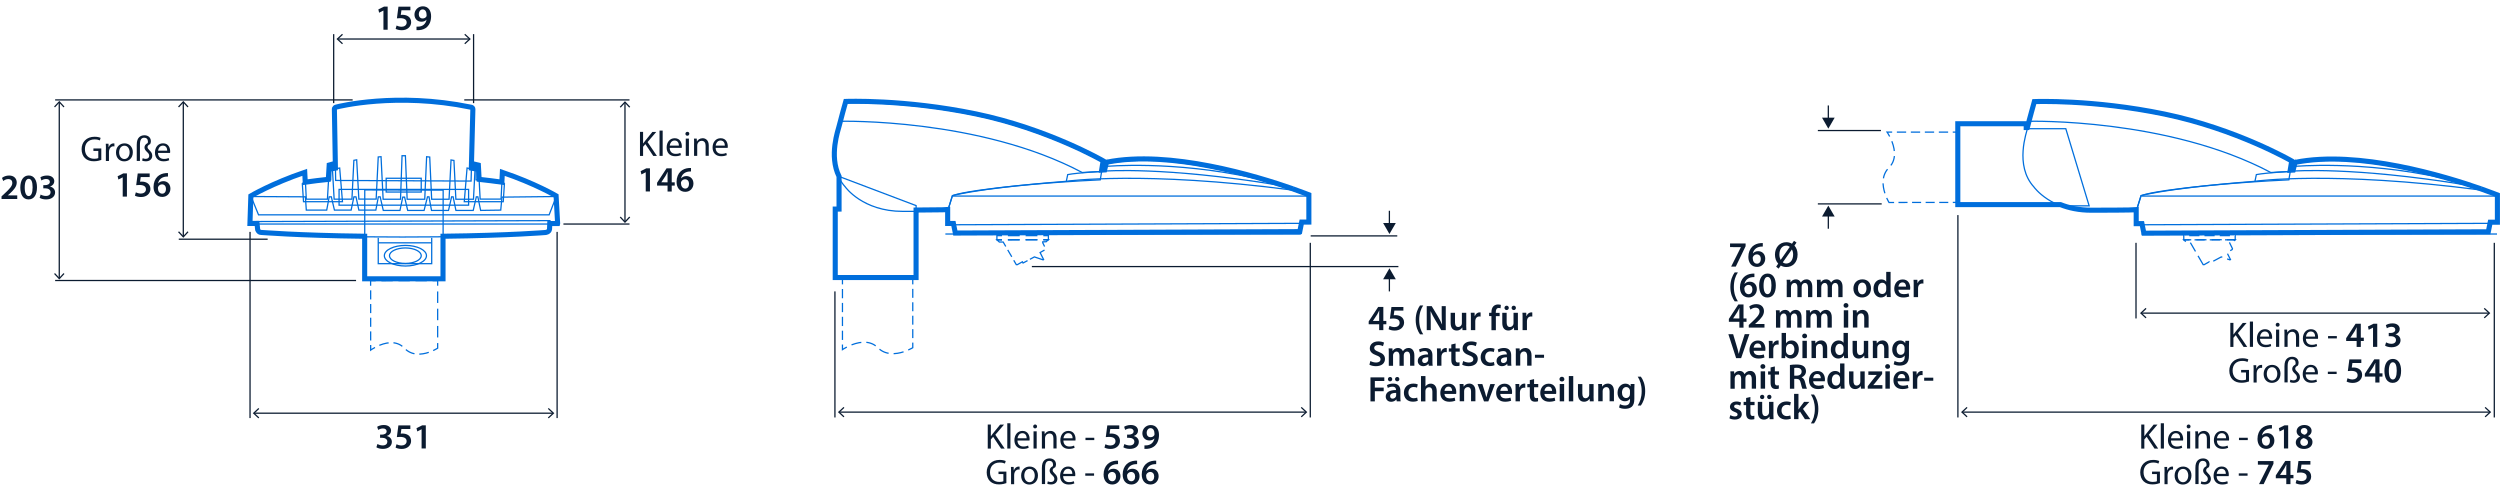 <?xml version='1.0' encoding='UTF-8'?>
<svg xmlns="http://www.w3.org/2000/svg" id="ARTWORK" viewBox="0 0 491.42 96.92" width="491.42" height="96.92">
  <defs>
    <style>.cls-1{stroke-miterlimit:3.86;}.cls-1,.cls-2,.cls-3,.cls-4,.cls-5,.cls-6,.cls-7,.cls-8,.cls-9,.cls-10,.cls-11,.cls-12,.cls-13,.cls-14,.cls-15,.cls-16,.cls-17,.cls-18,.cls-19,.cls-20{fill:none;}.cls-1,.cls-2,.cls-3,.cls-4,.cls-5,.cls-6,.cls-7,.cls-8,.cls-9,.cls-10,.cls-11,.cls-12,.cls-13,.cls-14,.cls-15,.cls-17,.cls-18,.cls-19,.cls-20{stroke-width:.25px;}.cls-1,.cls-7{stroke:#0b1b30;}.cls-2{stroke-dasharray:0 0 1.9 .95;}.cls-2,.cls-3,.cls-4,.cls-5,.cls-6,.cls-8,.cls-9,.cls-10,.cls-11,.cls-12,.cls-13,.cls-14,.cls-15,.cls-16,.cls-17,.cls-18,.cls-19,.cls-20{stroke:#006edc;stroke-miterlimit:10;}.cls-3{stroke-dasharray:0 0 2 1;}.cls-21{fill:#0b1b30;}.cls-4{stroke-dasharray:0 0 2.32 1.16;}.cls-5{stroke-dasharray:0 0 1.83 .92;}.cls-6{stroke-dasharray:0 0 2.26 1.13;}.cls-8{stroke-dasharray:0 0 1.78 .89;}.cls-9{stroke-dasharray:0 0 2.23 1.12;}.cls-10{stroke-dasharray:0 0 1.76 .88;}.cls-11{stroke-dasharray:0 0 2.32 1.16;}.cls-12{stroke-dasharray:0 0 1.82 .91;}.cls-13{stroke-dasharray:0 0 1.57 .78;}.cls-14{stroke-dasharray:0 0 1.82 .91;}.cls-15{stroke-dasharray:0 0 1.99 .99;}.cls-17{stroke-dasharray:0 0 1.99 .99;}.cls-18{stroke-dasharray:0 0 1.79 .9;}.cls-20{stroke-dasharray:0 0 1.82 .91;}</style>
  </defs>
  <line class="cls-1" x1="11.65" y1="20.11" x2="11.65" y2="54.68"/>
  <polygon class="cls-21" points="10.63 20.94 10.81 21.11 11.65 20.2 12.49 21.11 12.67 20.94 11.65 19.84 10.63 20.94"/>
  <polygon class="cls-21" points="10.63 53.85 10.81 53.68 11.65 54.58 12.49 53.68 12.67 53.85 11.65 54.95 10.63 53.85"/>
  <line class="cls-1" x1="36.03" y1="20.11" x2="36.03" y2="46.47"/>
  <polygon class="cls-21" points="35 20.94 35.19 21.11 36.03 20.2 36.87 21.11 37.05 20.94 36.03 19.84 35 20.94"/>
  <polygon class="cls-21" points="35 45.64 35.19 45.47 36.03 46.37 36.87 45.47 37.05 45.64 36.03 46.74 35 45.64"/>
  <line class="cls-1" x1="69.32" y1="19.64" x2="10.84" y2="19.64"/>
  <line class="cls-1" x1="69.99" y1="55.14" x2="10.84" y2="55.14"/>
  <line class="cls-1" x1="52.61" y1="47.02" x2="35.14" y2="47.02"/>
  <line class="cls-1" x1="122.85" y1="43.57" x2="122.85" y2="20.16"/>
  <polygon class="cls-21" points="123.88 42.74 123.69 42.57 122.85 43.47 122.01 42.57 121.83 42.74 122.85 43.84 123.88 42.74"/>
  <polygon class="cls-21" points="123.88 20.99 123.69 21.16 122.85 20.26 122.01 21.16 121.83 20.99 122.85 19.89 123.88 20.99"/>
  <line class="cls-1" x1="110.75" y1="44.04" x2="123.74" y2="44.04"/>
  <line class="cls-1" x1="91.26" y1="19.64" x2="123.74" y2="19.64"/>
  <line class="cls-1" x1="65.59" y1="20.27" x2="65.59" y2="6.71"/>
  <line class="cls-1" x1="93.09" y1="20.27" x2="93.09" y2="6.71"/>
  <line class="cls-1" x1="66.41" y1="7.67" x2="92.27" y2="7.67"/>
  <polygon class="cls-21" points="67.24 8.69 67.41 8.51 66.51 7.67 67.41 6.83 67.24 6.65 66.14 7.67 67.24 8.69"/>
  <polygon class="cls-21" points="91.44 8.69 91.27 8.51 92.17 7.67 91.27 6.83 91.44 6.65 92.54 7.67 91.44 8.69"/>
  <path class="cls-21" d="m75.36,2.08h-.01l-.83.42-.15-.65,1.11-.55h.72v4.55h-.83v-3.77Z"/>
  <path class="cls-21" d="m80.66,2.02h-1.75l-.13.91c.1-.01.2-.02.33-.02.4,0,.8.09,1.11.29.34.22.6.6.6,1.16,0,.87-.72,1.58-1.84,1.58-.53,0-.97-.13-1.21-.27l.18-.65c.2.1.59.24,1,.24.5,0,.99-.29.99-.83s-.39-.86-1.3-.86c-.25,0-.44.01-.62.04l.3-2.3h2.35v.71Z"/>
  <path class="cls-21" d="m81.87,5.24c.13.01.27,0,.48-.01.34-.03.67-.15.92-.35.29-.24.5-.58.58-1.01h-.01c-.23.25-.55.4-.99.4-.79,0-1.38-.57-1.38-1.41s.67-1.62,1.65-1.62c1.06,0,1.62.83,1.62,1.94,0,.97-.32,1.67-.79,2.12-.4.37-.95.58-1.56.62-.2.02-.39.02-.52.01v-.68Zm.45-2.44c0,.47.27.83.75.83.35,0,.6-.16.74-.38.03-.06.05-.13.05-.25,0-.62-.22-1.15-.78-1.15-.43,0-.75.39-.75.94Z"/>
  <line class="cls-1" x1="109.51" y1="45.58" x2="109.51" y2="82.18"/>
  <line class="cls-1" x1="49.15" y1="45.58" x2="49.15" y2="82.18"/>
  <line class="cls-1" x1="108.69" y1="81.22" x2="49.96" y2="81.22"/>
  <polygon class="cls-21" points="107.86 80.2 107.69 80.38 108.6 81.22 107.69 82.06 107.86 82.24 108.96 81.22 107.86 80.2"/>
  <polygon class="cls-21" points="50.79 80.2 50.96 80.38 50.06 81.22 50.96 82.06 50.79 82.24 49.69 81.22 50.79 80.2"/>
  <path class="cls-21" d="m74.18,87.28c.18.1.6.28,1.04.28.66,0,.92-.37.92-.73,0-.54-.5-.77-1.03-.77h-.4v-.63h.39c.4,0,.9-.18.9-.64,0-.31-.23-.57-.73-.57-.37,0-.74.16-.93.29l-.2-.62c.26-.18.76-.35,1.31-.35.94,0,1.42.52,1.42,1.11,0,.48-.28.87-.84,1.06h0c.55.11,1,.53,1,1.15,0,.77-.64,1.38-1.77,1.38-.55,0-1.03-.15-1.27-.32l.2-.65Z"/>
  <path class="cls-21" d="m80.65,84.33h-1.75l-.13.91c.1-.01.2-.02.33-.02.4,0,.8.09,1.11.29.34.22.6.6.6,1.16,0,.87-.72,1.58-1.84,1.58-.53,0-.97-.13-1.21-.27l.18-.65c.2.1.59.24,1,.24.5,0,.99-.29.99-.83s-.39-.86-1.3-.86c-.25,0-.44.01-.62.04l.3-2.3h2.35v.71Z"/>
  <path class="cls-21" d="m82.86,84.39h-.01l-.83.42-.15-.65,1.11-.55h.72v4.55h-.83v-3.77Z"/>
  <rect class="cls-19" x="66.65" y="37.23" width="25.46" height="3.1"/>
  <rect class="cls-19" x="75.91" y="35.04" width="6.89" height="2.71"/>
  <path class="cls-19" d="m73.71,68.3c-.52.28-.85.52-.85.52v-1"/>
  <line class="cls-18" x1="72.86" y1="66.93" x2="72.86" y2="56.62"/>
  <polyline class="cls-19" points="72.85 56.17 72.85 55.17 73.85 55.17"/>
  <line class="cls-9" x1="74.97" y1="55.17" x2="84.47" y2="55.16"/>
  <polyline class="cls-19" points="85.03 55.16 86.03 55.16 86.03 56.16"/>
  <line class="cls-6" x1="86.03" y1="57.29" x2="86.03" y2="66.88"/>
  <path class="cls-19" d="m86.03,67.44v1s-.34.22-.88.47"/>
  <path class="cls-2" d="m84.28,69.26c-1.39.47-3.34.7-4.79-.82-1.63-1.71-3.94-1.04-5.36-.36"/>
  <polygon class="cls-19" points="87.09 54.9 71.69 54.9 71.7 37.33 87.11 37.37 87.09 54.9"/>
  <path class="cls-19" d="m65.74,21.61s-.06-.3.36-.43c.43-.12,11.85-2.98,26.37,0,0,0,.49,0,.49.43s-.36,13.98-.36,13.98l-26.62-.12-.24-13.86Z"/>
  <path class="cls-19" d="m59.42,36.01s4.8-.67,5.59-.67v-2.01l1.76-.3.55,6.62h-7.66l-.24-3.65Z"/>
  <path class="cls-19" d="m99.16,36.01s-4.8-.67-5.59-.67v-2.01l-1.76-.3-.55,6.62h7.66l.24-3.65Z"/>
  <path class="cls-19" d="m50.49,43.55l.18,1.7s.18.55.67.55,8.81.79,27.77.79,28.14-.79,28.14-.79c0,0,.73-.06.79-.67.06-.61.06-1.76.06-1.76l-57.61.18Z"/>
  <path class="cls-19" d="m109.31,38.63s-4.12-2.43-10.56-4.61l-.26,5.12h-4.11l-.34-6.53c-.21-.05-.41-.11-.62-.16l-.35,6.71h-3.46l-.38-7.62c-.19-.03-.38-.07-.57-.1l-.39,7.72h-3.42l-.38-8.29c-.2-.02-.41-.04-.61-.06l-.37,8.35h-3.46l-.34-8.55c-.13,0-.26,0-.38,0-.09,0-.19,0-.28,0l-.3,8.55h-3.42l-.41-8.36c-.18.01-.36.03-.55.05l-.41,8.29h-3.4l-.43-7.73c-.18.03-.37.06-.55.1l-.38,7.64h-3.5l-.38-6.72c-.18.05-.37.09-.55.14l-.39,6.58h-4.15l-.26-5.14c-6.46,2.19-10.59,4.64-10.59,4.64l1.46,3.58h57.12l1.4-3.58Z"/>
  <polygon class="cls-19" points="49.33 38.63 49.15 44.04 109.61 44.04 109.31 38.63 98.67 38.75 98.43 41.3 94.48 41.36 93.93 38.69 93.63 38.69 93.02 41.36 89.62 41.36 89.07 38.69 88.77 38.69 88.16 41.36 84.82 41.36 84.33 38.69 84.03 38.69 83.36 41.36 80.14 41.36 79.53 38.75 79.17 38.75 78.62 41.36 75.34 41.36 74.73 38.69 74.37 38.69 73.88 41.3 70.54 41.3 69.98 38.7 69.57 38.69 69.02 41.3 65.74 41.3 65.13 38.69 64.71 38.69 64.22 41.3 60.21 41.3 60.03 38.69 49.33 38.63"/>
  <path class="cls-21" d="m.3,39.13v-.53l.54-.5c1.07-.99,1.58-1.54,1.58-2.14,0-.41-.22-.76-.81-.76-.4,0-.74.2-.97.38l-.25-.61c.33-.27.83-.47,1.4-.47,1.01,0,1.5.64,1.5,1.38,0,.8-.57,1.44-1.37,2.18l-.4.34h0s1.87.01,1.87.01v.71H.3Z"/>
  <path class="cls-21" d="m7.27,36.82c0,1.46-.57,2.38-1.66,2.38s-1.61-.95-1.62-2.34c0-1.41.6-2.37,1.67-2.37s1.61.98,1.61,2.33Zm-2.41.04c0,1.11.3,1.68.78,1.68.5,0,.77-.62.77-1.71s-.25-1.68-.77-1.68c-.46,0-.78.57-.78,1.71Z"/>
  <path class="cls-21" d="m7.98,38.24c.18.11.6.28,1.04.28.66,0,.92-.37.92-.73,0-.54-.5-.77-1.03-.77h-.4v-.63h.39c.4,0,.9-.18.9-.64,0-.31-.23-.57-.73-.57-.37,0-.74.16-.93.29l-.2-.62c.26-.18.76-.35,1.31-.35.94,0,1.42.52,1.42,1.11,0,.48-.28.87-.84,1.06h0c.55.11,1,.53,1,1.15,0,.77-.64,1.38-1.77,1.38-.55,0-1.03-.15-1.27-.32l.2-.65Z"/>
  <path class="cls-21" d="m19.91,31.44c-.27.1-.81.26-1.45.26-.71,0-1.3-.18-1.76-.62-.41-.39-.66-1.02-.66-1.76,0-1.41.97-2.44,2.56-2.44.55,0,.97.12,1.18.22l-.15.5c-.25-.11-.57-.2-1.04-.2-1.15,0-1.9.71-1.9,1.9s.72,1.91,1.82,1.91c.4,0,.67-.06.81-.13v-1.41h-.96v-.49h1.55v2.27Z"/>
  <path class="cls-21" d="m20.82,29.31c0-.4,0-.74-.03-1.06h.54l.02.67h.03c.15-.46.52-.74.94-.74.07,0,.12,0,.17.02v.58c-.06-.01-.13-.02-.21-.02-.43,0-.74.33-.83.79-.01.08-.03.18-.03.29v1.81h-.61v-2.33Z"/>
  <path class="cls-21" d="m26.11,29.92c0,1.25-.87,1.8-1.69,1.8-.92,0-1.62-.67-1.62-1.74,0-1.13.74-1.8,1.68-1.8s1.63.71,1.63,1.74Zm-2.69.04c0,.74.43,1.3,1.03,1.3s1.03-.55,1.03-1.32c0-.57-.29-1.3-1.02-1.3s-1.04.67-1.04,1.32Z"/>
  <path class="cls-21" d="m26.88,31.65v-3.17c0-.8.19-1.25.5-1.53.27-.24.6-.36,1.03-.36.67,0,1.25.42,1.25,1.18,0,.25-.08.46-.16.57-.31.13-.5.33-.5.57s.14.39.36.61c.28.28.57.57.57,1.08,0,.66-.48,1.11-1.25,1.11-.26,0-.54-.04-.74-.15l.11-.47c.18.09.38.14.59.14.45,0,.69-.27.69-.59,0-.29-.13-.49-.38-.72-.29-.28-.55-.54-.55-.93,0-.36.22-.67.62-.86.04-.08.06-.18.06-.3,0-.48-.29-.76-.73-.76-.54,0-.84.38-.84,1.37v3.19h-.62Z"/>
  <path class="cls-21" d="m31.06,30.06c.01.83.55,1.18,1.16,1.18.44,0,.71-.08.94-.18l.1.44c-.22.1-.59.21-1.13.21-1.04,0-1.67-.69-1.67-1.71s.6-1.83,1.59-1.83c1.11,0,1.4.97,1.4,1.6,0,.13-.01.22-.02.29h-2.38Zm1.81-.44c0-.39-.16-1-.85-1-.62,0-.9.57-.95,1h1.8Z"/>
  <path class="cls-21" d="m24.11,34.87h-.01l-.83.42-.15-.65,1.11-.55h.72v4.55h-.83v-3.77Z"/>
  <path class="cls-21" d="m29.41,34.81h-1.75l-.13.91c.1-.01.2-.02.33-.02.4,0,.8.09,1.11.29.34.22.6.6.6,1.16,0,.87-.72,1.58-1.84,1.58-.53,0-.97-.13-1.21-.27l.18-.65c.2.1.59.24,1,.24.5,0,.99-.29.99-.83s-.39-.86-1.3-.86c-.25,0-.44.01-.62.04l.3-2.3h2.35v.71Z"/>
  <path class="cls-21" d="m33.04,34.7c-.13,0-.27,0-.44.02-.95.11-1.41.7-1.53,1.33h.02c.22-.26.57-.44,1.02-.44.78,0,1.39.56,1.39,1.48,0,.87-.64,1.62-1.6,1.62-1.11,0-1.72-.84-1.72-1.96,0-.88.31-1.59.79-2.05.42-.39.97-.62,1.62-.67.19-.02.33-.02.43-.01v.67Zm-.41,2.44c0-.52-.29-.9-.79-.9-.32,0-.61.2-.74.47-.04.07-.06.15-.06.27.01.6.3,1.09.85,1.09.45,0,.74-.39.74-.93Z"/>
  <polyline class="cls-19" points="74.35 46.74 74.35 51.83 84.86 51.83 84.86 46.74"/>
  <path class="cls-19" d="m83.83,50.26c0,1.12-1.85,2.03-4.14,2.03s-4.14-.91-4.14-2.03,1.85-2.02,4.14-2.02,4.14.91,4.14,2.02Z"/>
  <path class="cls-19" d="m82.8,50.26c0,.84-1.39,1.52-3.12,1.52s-3.12-.68-3.12-1.52,1.4-1.52,3.12-1.52,3.12.68,3.12,1.52Z"/>
  <line class="cls-19" x1="74.35" y1="47.73" x2="84.86" y2="47.73"/>
  <path class="cls-16" d="m109.61,43.9l-.3-5.41s-4.12-2.43-10.56-4.61l-.1,1.93c-1.01-.14-3.3-.44-4.47-.56l-.15-2.79c-.21-.05-.41-.11-.62-.16l-.05.87-.71-.12c.1-3.91.3-11.26.3-11.57,0-.43-.49-.43-.49-.43-14.52-2.98-25.95-.12-26.37,0-.43.12-.36.43-.36.43l.2,11.57-.62.11-.05-.87c-.18.05-.37.09-.55.14l-.17,2.82c-1.08.09-3.43.41-4.54.56l-.1-1.94c-6.46,2.19-10.59,4.64-10.59,4.64l-.18,5.41h1.39l.13,1.22s.18.55.67.55c.42,0,6.62.58,20.36.75v8.36s15.4,0,15.4,0v-8.36c13.56-.17,20.15-.74,20.15-.74,0,0,.73-.06.79-.67.03-.3.04-.73.05-1.09h1.53Z"/>
  <path class="cls-21" d="m125.8,25.92h.61v2.28h.02c.13-.18.25-.35.37-.5l1.44-1.77h.76l-1.71,2,1.84,2.72h-.72l-1.55-2.32-.45.52v1.8h-.61v-4.72Z"/>
  <path class="cls-21" d="m129.64,25.67h.62v4.97h-.62v-4.97Z"/>
  <path class="cls-21" d="m131.64,29.06c.01.83.55,1.18,1.16,1.18.44,0,.71-.08.94-.18l.1.44c-.22.1-.59.21-1.13.21-1.04,0-1.67-.69-1.67-1.71s.6-1.83,1.59-1.83c1.11,0,1.4.97,1.4,1.6,0,.13-.01.22-.02.29h-2.38Zm1.81-.44c0-.39-.16-1-.85-1-.62,0-.9.57-.95,1h1.8Z"/>
  <path class="cls-21" d="m135.49,26.3c0,.21-.15.38-.39.38-.22,0-.37-.17-.37-.38s.16-.39.39-.39.38.17.38.39Zm-.69,4.34v-3.39h.62v3.39h-.62Z"/>
  <path class="cls-21" d="m136.44,28.17c0-.35,0-.64-.03-.92h.55l.03.56h.01c.17-.32.56-.64,1.12-.64.47,0,1.2.28,1.2,1.44v2.02h-.62v-1.95c0-.55-.2-1-.78-1-.41,0-.72.29-.83.63-.03.08-.04.18-.04.29v2.04h-.62v-2.47Z"/>
  <path class="cls-21" d="m140.67,29.06c.01.83.55,1.18,1.16,1.18.44,0,.71-.08.94-.18l.1.44c-.22.1-.59.21-1.13.21-1.04,0-1.67-.69-1.67-1.71s.6-1.83,1.59-1.83c1.11,0,1.4.97,1.4,1.6,0,.13-.01.22-.02.29h-2.38Zm1.81-.44c0-.39-.16-1-.85-1-.62,0-.9.57-.95,1h1.8Z"/>
  <path class="cls-21" d="m126.92,33.87h-.01l-.83.42-.15-.65,1.11-.55h.72v4.55h-.83v-3.77Z"/>
  <path class="cls-21" d="m131.22,37.65v-1.16h-2.06v-.56l1.86-2.84h1.02v2.75h.59v.65h-.59v1.16h-.81Zm0-1.81v-1.24c0-.26,0-.52.03-.79h-.03c-.14.29-.26.52-.4.77l-.83,1.25h0s1.24.01,1.24.01Z"/>
  <path class="cls-21" d="m135.85,33.7c-.13,0-.27,0-.44.02-.95.11-1.41.7-1.53,1.33h.02c.22-.26.57-.44,1.02-.44.78,0,1.39.56,1.39,1.48,0,.87-.64,1.62-1.6,1.62-1.11,0-1.72-.84-1.72-1.96,0-.88.31-1.59.79-2.05.42-.39.97-.62,1.62-.67.19-.02.33-.02.43-.01v.67Zm-.41,2.44c0-.52-.29-.9-.79-.9-.32,0-.61.2-.74.47-.04.07-.06.15-.06.27.01.6.3,1.09.85,1.09.45,0,.74-.39.74-.93Z"/>
  <line class="cls-1" x1="489.24" y1="61.55" x2="420.93" y2="61.55"/>
  <polygon class="cls-21" points="488.41 60.52 488.24 60.71 489.15 61.55 488.24 62.39 488.41 62.57 489.51 61.55 488.41 60.52"/>
  <polygon class="cls-21" points="421.76 60.52 421.93 60.71 421.03 61.55 421.93 62.39 421.76 62.57 420.66 61.55 421.76 60.52"/>
  <path class="cls-19" d="m371.45,26.83c-.28-.53-.51-.86-.51-.86h1"/>
  <line class="cls-5" x1="372.86" y1="25.97" x2="383.4" y2="25.97"/>
  <polyline class="cls-19" points="383.85 25.97 384.85 25.97 384.85 26.97"/>
  <line class="cls-14" x1="384.85" y1="27.88" x2="384.86" y2="38.34"/>
  <polyline class="cls-19" points="384.86 38.79 384.86 39.79 383.86 39.79"/>
  <line class="cls-8" x1="382.97" y1="39.79" x2="372.77" y2="39.8"/>
  <path class="cls-19" d="m372.32,39.8h-1s-.21-.34-.46-.89"/>
  <path class="cls-15" d="m370.51,37.99c-.47-1.46-.72-3.53.81-5.05,1.72-1.72,1.03-4.16.35-5.65"/>
  <polygon class="cls-19" points="384.86 40.45 384.86 24.56 398.3 24.55 398.3 25.3 406.07 25.3 410.66 40.46 384.86 40.45"/>
  <path class="cls-19" d="m399.9,20.2s-1.13,4.04-1.32,4.89c-.19.85-2.63,7.43,1.22,11.66,0,0,3.38,4.8,11.28,4.8s8.84-.09,8.84-.09l.94-3.01s7.52-2.07,29.06-3.1l.57-3.48s-10.91-6.3-25.01-9.22c-14.1-2.92-25.58-2.45-25.58-2.45Z"/>
  <path class="cls-19" d="m450.19,33.7l.3-1.83s-10.91-6.3-25.01-9.22c-14.1-2.92-25.58-2.45-25.58-2.45,0,0-.6,2.14-1,3.64,0,0,27.3-.65,47.47,10.07l3.82-.21Z"/>
  <path class="cls-19" d="m451.15,32.15l-.38,1.51s-5.27.28-7.24.66l-.28,1.32s-18.62,1.41-22.38,2.82l-.94,3.01v2.73h1.13l.38,1.6h67.7l.38-1.88h1.41v-5.36s-23.79-9.59-39.78-6.39Z"/>
  <polygon class="cls-19" points="489.51 43.9 489.14 45.78 421.43 46.06 421.06 44.18 489.51 43.9"/>
  <line class="cls-19" x1="420.96" y1="38.54" x2="490.83" y2="38.54"/>
  <path class="cls-19" d="m443.25,35.63s15.05-2.12,44.53,1.74"/>
  <path class="cls-19" d="m450.81,33.63s11.53-.92,33.81,2.7"/>
  <path class="cls-19" d="m451.05,32.71s13.12-1.22,29.15,2.3"/>
  <path class="cls-21" d="m438.41,63.47h.61v2.28h.02c.13-.18.25-.35.37-.5l1.44-1.77h.76l-1.71,2,1.84,2.72h-.72l-1.55-2.32-.45.52v1.8h-.61v-4.72Z"/>
  <path class="cls-21" d="m442.25,63.21h.62v4.97h-.62v-4.97Z"/>
  <path class="cls-21" d="m444.24,66.6c.01.83.55,1.18,1.16,1.18.44,0,.71-.08.94-.18l.1.44c-.22.1-.59.21-1.13.21-1.04,0-1.67-.69-1.67-1.71s.6-1.83,1.59-1.83c1.11,0,1.4.97,1.4,1.6,0,.13-.01.22-.02.29h-2.38Zm1.81-.44c0-.39-.16-1-.85-1-.62,0-.9.57-.95,1h1.8Z"/>
  <path class="cls-21" d="m448.09,63.84c0,.21-.15.38-.39.38-.22,0-.37-.17-.37-.38s.16-.39.39-.39.38.17.38.39Zm-.69,4.34v-3.39h.62v3.39h-.62Z"/>
  <path class="cls-21" d="m449.05,65.71c0-.35,0-.64-.03-.92h.55l.04.56h.01c.17-.32.56-.64,1.12-.64.47,0,1.2.28,1.2,1.44v2.02h-.62v-1.95c0-.55-.2-1-.78-1-.41,0-.72.29-.83.63-.03.08-.04.18-.04.29v2.04h-.62v-2.47Z"/>
  <path class="cls-21" d="m453.27,66.6c.01.83.55,1.18,1.16,1.18.44,0,.71-.08.94-.18l.1.44c-.22.1-.59.21-1.13.21-1.04,0-1.67-.69-1.67-1.71s.6-1.83,1.59-1.83c1.11,0,1.4.97,1.4,1.6,0,.13-.01.22-.02.29h-2.38Zm1.81-.44c0-.39-.16-1-.85-1-.62,0-.9.57-.95,1h1.8Z"/>
  <path class="cls-21" d="m459.35,66.06v.46h-1.73v-.46h1.73Z"/>
  <path class="cls-21" d="m463.24,68.19v-1.16h-2.06v-.56l1.86-2.84h1.02v2.75h.59v.65h-.59v1.16h-.81Zm0-1.81v-1.24c0-.26,0-.52.03-.79h-.03c-.14.29-.26.52-.4.77l-.83,1.25h0s1.24.01,1.24.01Z"/>
  <path class="cls-21" d="m466.45,64.41h-.01l-.83.42-.15-.65,1.11-.55h.72v4.55h-.83v-3.77Z"/>
  <path class="cls-21" d="m469.02,67.3c.18.1.6.28,1.04.28.66,0,.92-.37.92-.73,0-.54-.5-.77-1.03-.77h-.4v-.63h.39c.4,0,.9-.18.9-.64,0-.31-.23-.57-.73-.57-.37,0-.74.16-.93.29l-.2-.62c.26-.18.76-.35,1.31-.35.94,0,1.42.52,1.42,1.11,0,.48-.28.87-.84,1.06h0c.55.11,1,.53,1,1.15,0,.77-.64,1.38-1.77,1.38-.55,0-1.03-.15-1.27-.32l.2-.65Z"/>
  <path class="cls-21" d="m442.08,74.98c-.27.1-.81.26-1.45.26-.71,0-1.3-.18-1.76-.62-.41-.39-.66-1.02-.66-1.76,0-1.41.97-2.44,2.56-2.44.55,0,.97.12,1.18.22l-.15.5c-.25-.11-.57-.2-1.04-.2-1.15,0-1.9.71-1.9,1.9s.72,1.91,1.82,1.91c.4,0,.67-.06.81-.13v-1.41h-.96v-.49h1.55v2.27Z"/>
  <path class="cls-21" d="m442.99,72.85c0-.4,0-.74-.03-1.06h.54l.02.67h.03c.15-.46.52-.74.94-.74.07,0,.12,0,.17.02v.58c-.06-.01-.13-.02-.21-.02-.43,0-.74.33-.83.79-.01.08-.03.18-.03.29v1.81h-.61v-2.33Z"/>
  <path class="cls-21" d="m448.27,73.46c0,1.25-.87,1.8-1.69,1.8-.92,0-1.62-.67-1.62-1.74,0-1.13.74-1.8,1.68-1.8s1.63.71,1.63,1.74Zm-2.69.04c0,.74.43,1.3,1.03,1.3s1.03-.55,1.03-1.32c0-.57-.29-1.3-1.02-1.3s-1.04.67-1.04,1.32Z"/>
  <path class="cls-21" d="m449.05,75.19v-3.17c0-.8.19-1.25.5-1.53.27-.24.6-.36,1.03-.36.67,0,1.25.42,1.25,1.18,0,.25-.08.46-.16.57-.31.13-.5.33-.5.57s.14.39.36.61c.28.28.57.57.57,1.08,0,.66-.48,1.11-1.25,1.11-.26,0-.54-.04-.74-.15l.11-.47c.18.09.38.14.59.14.45,0,.69-.27.69-.59,0-.29-.13-.49-.38-.72-.29-.28-.55-.54-.55-.93,0-.36.22-.67.62-.86.04-.08.06-.18.06-.3,0-.48-.29-.76-.73-.76-.54,0-.84.38-.84,1.37v3.19h-.62Z"/>
  <path class="cls-21" d="m453.23,73.6c.01.83.55,1.18,1.16,1.18.44,0,.71-.08.94-.18l.11.44c-.22.1-.59.21-1.13.21-1.04,0-1.67-.69-1.67-1.71s.6-1.83,1.59-1.83c1.11,0,1.4.97,1.4,1.6,0,.13-.01.22-.02.29h-2.38Zm1.81-.44c0-.39-.16-1-.85-1-.62,0-.9.57-.95,1h1.8Z"/>
  <path class="cls-21" d="m459.31,73.06v.46h-1.73v-.46h1.73Z"/>
  <path class="cls-21" d="m464.16,71.35h-1.75l-.13.91c.1-.01.2-.02.33-.02.4,0,.8.09,1.11.29.34.22.6.6.6,1.16,0,.87-.72,1.58-1.84,1.58-.53,0-.97-.13-1.21-.27l.17-.65c.2.1.59.24,1,.24.5,0,.99-.29.99-.83s-.38-.86-1.3-.86c-.25,0-.44.01-.62.04l.3-2.3h2.35v.71Z"/>
  <path class="cls-21" d="m466.91,75.19v-1.16h-2.06v-.56l1.86-2.84h1.02v2.75h.59v.65h-.59v1.16h-.81Zm0-1.81v-1.24c0-.26,0-.52.03-.79h-.03c-.14.29-.26.52-.4.77l-.83,1.25h0s1.24.01,1.24.01Z"/>
  <path class="cls-21" d="m471.98,72.88c0,1.46-.57,2.38-1.66,2.38s-1.61-.95-1.62-2.34c0-1.41.6-2.37,1.67-2.37s1.61.98,1.61,2.33Zm-2.41.04c0,1.11.3,1.68.78,1.68.5,0,.77-.62.77-1.71s-.25-1.68-.77-1.68c-.46,0-.78.57-.78,1.71Z"/>
  <line class="cls-1" x1="419.87" y1="47.73" x2="419.87" y2="62.6"/>
  <line class="cls-1" x1="490.3" y1="47.73" x2="490.3" y2="82.06"/>
  <line class="cls-1" x1="384.86" y1="42.28" x2="384.86" y2="82.06"/>
  <line class="cls-1" x1="489.41" y1="81.01" x2="385.75" y2="81.01"/>
  <polygon class="cls-21" points="488.58 79.99 488.41 80.17 489.31 81.01 488.41 81.85 488.58 82.03 489.68 81.01 488.58 79.99"/>
  <polygon class="cls-21" points="386.58 79.99 386.75 80.17 385.85 81.01 386.75 81.85 386.58 82.03 385.48 81.01 386.58 79.99"/>
  <path class="cls-21" d="m420.9,83.45h.61v2.28h.02c.13-.18.25-.35.37-.5l1.44-1.77h.76l-1.71,2,1.84,2.72h-.72l-1.55-2.32-.45.52v1.8h-.61v-4.72Z"/>
  <path class="cls-21" d="m424.74,83.2h.62v4.97h-.62v-4.97Z"/>
  <path class="cls-21" d="m426.74,86.59c.01.83.55,1.18,1.16,1.18.44,0,.71-.08.94-.18l.11.44c-.22.1-.59.21-1.13.21-1.04,0-1.67-.69-1.67-1.71s.6-1.83,1.59-1.83c1.11,0,1.4.97,1.4,1.6,0,.13-.01.22-.02.29h-2.38Zm1.81-.44c0-.39-.16-1-.85-1-.62,0-.9.57-.95,1h1.8Z"/>
  <path class="cls-21" d="m430.59,83.83c0,.21-.15.38-.39.38-.22,0-.37-.17-.37-.38s.16-.39.38-.39.38.17.38.39Zm-.69,4.34v-3.39h.62v3.39h-.62Z"/>
  <path class="cls-21" d="m431.54,85.7c0-.35,0-.64-.03-.92h.55l.03.56h.01c.17-.32.56-.64,1.12-.64.47,0,1.2.28,1.2,1.44v2.02h-.62v-1.95c0-.55-.2-1-.78-1-.41,0-.72.29-.83.63-.03.08-.04.18-.04.29v2.04h-.62v-2.47Z"/>
  <path class="cls-21" d="m435.77,86.59c.01.83.55,1.18,1.16,1.18.44,0,.71-.08.94-.18l.11.44c-.22.1-.59.21-1.13.21-1.04,0-1.67-.69-1.67-1.71s.6-1.83,1.59-1.83c1.11,0,1.4.97,1.4,1.6,0,.13-.01.22-.02.29h-2.38Zm1.81-.44c0-.39-.16-1-.85-1-.62,0-.9.57-.95,1h1.8Z"/>
  <path class="cls-21" d="m441.84,86.05v.46h-1.73v-.46h1.73Z"/>
  <path class="cls-21" d="m446.61,84.23c-.13,0-.27,0-.44.02-.95.11-1.42.7-1.53,1.33h.02c.22-.26.57-.44,1.02-.44.78,0,1.39.56,1.39,1.48,0,.87-.64,1.62-1.6,1.62-1.11,0-1.72-.84-1.72-1.96,0-.88.31-1.59.79-2.05.42-.39.97-.62,1.62-.67.19-.02.33-.02.43-.01v.67Zm-.41,2.44c0-.52-.29-.9-.79-.9-.32,0-.61.2-.74.47-.04.07-.06.15-.06.27.01.6.3,1.09.85,1.09.45,0,.74-.39.74-.93Z"/>
  <path class="cls-21" d="m448.94,84.39h-.01l-.83.42-.15-.65,1.11-.55h.72v4.55h-.83v-3.77Z"/>
  <path class="cls-21" d="m451.28,87c0-.57.33-.95.85-1.18v-.02c-.48-.23-.69-.61-.69-1.01,0-.74.66-1.25,1.52-1.25.98,0,1.43.59,1.43,1.15,0,.39-.2.78-.7,1.03v.02c.5.19.87.58.87,1.15,0,.81-.69,1.36-1.66,1.36-1.06,0-1.62-.61-1.62-1.25Zm2.4-.04c0-.46-.34-.71-.85-.85-.43.13-.67.42-.67.8-.01.39.28.74.76.74.46,0,.76-.29.76-.68Zm-1.42-2.21c0,.37.31.6.74.71.31-.09.57-.34.57-.69,0-.32-.19-.64-.65-.64-.43,0-.66.29-.66.62Z"/>
  <path class="cls-21" d="m424.57,94.96c-.27.1-.81.26-1.45.26-.71,0-1.3-.18-1.76-.62-.41-.39-.66-1.02-.66-1.76,0-1.41.97-2.44,2.56-2.44.55,0,.97.12,1.18.22l-.15.5c-.25-.11-.57-.2-1.04-.2-1.15,0-1.9.71-1.9,1.9s.72,1.91,1.82,1.91c.4,0,.67-.06.81-.13v-1.41h-.96v-.49h1.55v2.27Z"/>
  <path class="cls-21" d="m425.48,92.84c0-.4,0-.74-.03-1.06h.54l.02.67h.03c.15-.46.53-.74.94-.74.07,0,.12,0,.17.02v.58c-.06-.01-.13-.02-.21-.02-.43,0-.74.33-.83.79-.01.08-.03.18-.03.29v1.81h-.61v-2.33Z"/>
  <path class="cls-21" d="m430.77,93.45c0,1.25-.87,1.8-1.69,1.8-.92,0-1.62-.67-1.62-1.74,0-1.13.74-1.8,1.68-1.8s1.63.71,1.63,1.74Zm-2.69.04c0,.74.43,1.3,1.03,1.3s1.03-.55,1.03-1.32c0-.57-.29-1.3-1.02-1.3s-1.04.67-1.04,1.32Z"/>
  <path class="cls-21" d="m431.54,95.17v-3.17c0-.8.19-1.25.5-1.53.27-.24.6-.36,1.03-.36.67,0,1.25.42,1.25,1.18,0,.25-.08.46-.16.57-.32.13-.5.33-.5.57s.14.39.36.61c.28.28.57.57.57,1.08,0,.66-.48,1.11-1.25,1.11-.26,0-.54-.04-.74-.15l.11-.47c.18.09.38.14.59.14.45,0,.69-.27.69-.59,0-.29-.13-.49-.38-.72-.29-.28-.55-.54-.55-.93,0-.36.22-.67.62-.86.04-.08.06-.18.06-.3,0-.48-.29-.76-.73-.76-.54,0-.84.38-.84,1.37v3.19h-.62Z"/>
  <path class="cls-21" d="m435.72,93.59c.01.83.55,1.18,1.16,1.18.44,0,.71-.08.94-.18l.1.44c-.22.1-.59.21-1.13.21-1.04,0-1.67-.69-1.67-1.71s.6-1.83,1.59-1.83c1.11,0,1.4.97,1.4,1.6,0,.13-.01.22-.02.29h-2.38Zm1.81-.44c0-.39-.16-1-.85-1-.62,0-.9.57-.95,1h1.8Z"/>
  <path class="cls-21" d="m441.8,93.05v.46h-1.73v-.46h1.73Z"/>
  <path class="cls-21" d="m446.89,90.62v.55l-1.93,4h-.91l1.92-3.82h0s-2.14-.01-2.14-.01v-.71h3.06Z"/>
  <path class="cls-21" d="m449.41,95.17v-1.16h-2.06v-.56l1.86-2.84h1.02v2.75h.59v.65h-.59v1.16h-.81Zm0-1.81v-1.24c0-.26,0-.52.03-.79h-.03c-.14.29-.26.52-.4.77l-.83,1.25h0s1.24.01,1.24.01Z"/>
  <path class="cls-21" d="m454.15,91.33h-1.75l-.13.91c.11-.01.2-.02.33-.02.4,0,.8.09,1.11.29.34.22.59.6.59,1.16,0,.87-.72,1.58-1.84,1.58-.53,0-.97-.13-1.21-.27l.18-.65c.2.1.59.24,1,.24.5,0,.99-.29.99-.83s-.39-.86-1.3-.86c-.25,0-.44.01-.62.04l.3-2.3h2.35v.71Z"/>
  <line class="cls-1" x1="369.73" y1="25.66" x2="357.33" y2="25.66"/>
  <line class="cls-1" x1="369.88" y1="40.08" x2="357.33" y2="40.08"/>
  <line class="cls-19" x1="420.96" y1="46" x2="490.83" y2="46"/>
  <path class="cls-16" d="m487.74,37.13h.03s-.03,0-.05,0c-7.02-2.46-24.16-7.7-36.58-5.21l-.38,1.51s-.22.01-.58.03l.3-1.82s-10.91-6.3-25.01-9.22c-14.1-2.92-25.58-2.45-25.58-2.45,0,0-.01.04-.03.11-.07.24-.25.9-.46,1.67-.03.1-.06.21-.09.31,0,.02,0,.03-.01.05-.14.51-.28,1.03-.41,1.5h0c-.15.56-.27,1.02-.32,1.25-.01.05-.03.12-.06.21h-.22s0-.75,0-.75h-13.45s0,15.9,0,15.9h20.18c1.61.64,3.62,1.1,6.05,1.1,7.9,0,8.84-.09,8.84-.09v2.73h1.13l.38,1.88,67.7-.28.38-1.88h1.41v-5.36s-1.18-.47-3.18-1.18Z"/>
  <path class="cls-21" d="m343.13,47.85v.55l-1.93,4h-.91l1.92-3.82h0s-2.14-.01-2.14-.01v-.71h3.06Z"/>
  <path class="cls-21" d="m346.53,48.46c-.13,0-.27,0-.44.02-.95.11-1.41.7-1.53,1.33h.02c.22-.26.57-.44,1.02-.44.78,0,1.39.56,1.39,1.48,0,.87-.64,1.62-1.6,1.62-1.11,0-1.72-.84-1.72-1.96,0-.88.31-1.59.79-2.05.42-.39.97-.62,1.62-.67.19-.02.33-.02.43-.01v.67Zm-.41,2.44c0-.52-.29-.9-.79-.9-.32,0-.61.2-.74.47-.04.07-.06.15-.06.27.01.6.3,1.09.85,1.09.45,0,.74-.39.74-.93Z"/>
  <path class="cls-21" d="m349.13,52.42l.41-.6c-.41-.43-.64-1.06-.64-1.76,0-1.43.92-2.45,2.23-2.45.41,0,.78.1,1.11.3l.4-.57.5.34-.41.6c.41.43.62,1.06.62,1.74,0,1.59-.99,2.47-2.21,2.47-.41,0-.78-.1-1.09-.3l-.43.62-.47-.38Zm2.7-3.89c-.2-.15-.43-.25-.71-.25-.88,0-1.35.8-1.35,1.76,0,.41.09.72.25,1.04h.01s1.79-2.56,1.79-2.56Zm-1.39,3.03c.18.15.4.24.68.24.85,0,1.35-.77,1.35-1.77,0-.33-.06-.67-.24-.99h-.01l-1.78,2.53Z"/>
  <path class="cls-21" d="m341.61,53.55c-.45.67-.79,1.59-.79,2.85s.35,2.16.79,2.83h-.63c-.4-.56-.85-1.47-.85-2.83,0-1.37.45-2.28.85-2.85h.63Z"/>
  <path class="cls-21" d="m344.88,54.46c-.13,0-.27,0-.44.02-.95.11-1.41.7-1.53,1.33h.02c.22-.26.57-.44,1.02-.44.78,0,1.39.56,1.39,1.48,0,.87-.64,1.62-1.6,1.62-1.11,0-1.72-.84-1.72-1.96,0-.88.31-1.59.79-2.05.42-.39.97-.62,1.62-.67.19-.02.33-.02.43-.01v.67Zm-.41,2.44c0-.52-.29-.9-.79-.9-.32,0-.61.2-.74.47-.04.07-.06.15-.06.27.01.6.3,1.09.85,1.09.45,0,.74-.39.74-.93Z"/>
  <path class="cls-21" d="m349.07,56.1c0,1.46-.57,2.38-1.66,2.38s-1.61-.95-1.62-2.34c0-1.41.6-2.37,1.67-2.37s1.61.98,1.61,2.33Zm-2.41.04c0,1.11.3,1.68.78,1.68.5,0,.77-.62.77-1.71s-.25-1.68-.77-1.68c-.46,0-.78.57-.78,1.71Z"/>
  <path class="cls-21" d="m351.22,56.01c0-.39,0-.72-.03-1.02h.74l.03.5h.02c.17-.27.48-.58,1.05-.58.45,0,.8.25.95.63h.01c.12-.19.26-.33.42-.43.19-.13.41-.2.69-.2.57,0,1.14.39,1.14,1.48v2.01h-.84v-1.88c0-.57-.2-.9-.61-.9-.29,0-.51.21-.6.46-.02.08-.04.19-.04.29v2.04h-.84v-1.98c0-.48-.19-.81-.59-.81-.32,0-.54.25-.62.49-.03.08-.05.18-.05.28v2.02h-.84v-2.4Z"/>
  <path class="cls-21" d="m357.16,56.01c0-.39,0-.72-.03-1.02h.74l.04.5h.02c.17-.27.48-.58,1.05-.58.45,0,.8.25.95.63h.01c.12-.19.26-.33.42-.43.19-.13.41-.2.69-.2.57,0,1.14.39,1.14,1.48v2.01h-.84v-1.88c0-.57-.2-.9-.61-.9-.29,0-.51.21-.6.46-.02.08-.04.19-.04.29v2.04h-.84v-1.98c0-.48-.19-.81-.59-.81-.32,0-.54.25-.62.49-.03.08-.05.18-.05.28v2.02h-.84v-2.4Z"/>
  <path class="cls-21" d="m367.78,56.67c0,1.25-.88,1.81-1.75,1.81-.97,0-1.71-.67-1.71-1.76s.74-1.81,1.77-1.81,1.69.71,1.69,1.75Zm-2.57.03c0,.66.32,1.16.85,1.16.49,0,.83-.48.83-1.17,0-.53-.24-1.14-.83-1.14s-.85.59-.85,1.16Z"/>
  <path class="cls-21" d="m371.63,53.43v4.01c0,.35.01.73.03.96h-.77l-.04-.54h-.01c-.2.38-.62.62-1.11.62-.81,0-1.46-.69-1.46-1.74,0-1.14.71-1.82,1.53-1.82.47,0,.81.2.96.45h.01v-1.93h.86Zm-.86,2.98c0-.07,0-.15-.02-.22-.08-.34-.35-.61-.74-.61-.55,0-.86.49-.86,1.13s.31,1.08.85,1.08c.35,0,.66-.24.74-.61.02-.08.03-.16.03-.25v-.51Z"/>
  <path class="cls-21" d="m373.17,56.94c.02.62.5.88,1.05.88.4,0,.69-.06.95-.15l.13.6c-.29.12-.7.21-1.19.21-1.11,0-1.76-.68-1.76-1.72,0-.95.57-1.83,1.67-1.83s1.47.91,1.47,1.66c0,.16-.01.29-.03.36h-2.28Zm1.5-.6c0-.32-.13-.83-.71-.83-.53,0-.76.48-.79.83h1.5Z"/>
  <path class="cls-21" d="m376.17,56.1c0-.46,0-.79-.03-1.1h.75l.03.65h.03c.17-.48.57-.73.93-.73.08,0,.13,0,.2.02v.81c-.07-.01-.15-.03-.25-.03-.41,0-.69.27-.77.65-.01.08-.03.17-.03.27v1.77h-.86v-2.31Z"/>
  <path class="cls-21" d="m341.9,64.41v-1.16h-2.06v-.56l1.86-2.84h1.02v2.75h.59v.65h-.59v1.16h-.81Zm0-1.81v-1.24c0-.26,0-.52.03-.79h-.03c-.14.29-.26.52-.4.77l-.83,1.25h0s1.24.01,1.24.01Z"/>
  <path class="cls-21" d="m343.75,64.41v-.53l.54-.5c1.07-.99,1.58-1.54,1.58-2.14,0-.41-.22-.76-.81-.76-.4,0-.74.2-.97.38l-.25-.61c.33-.27.83-.47,1.4-.47,1.01,0,1.5.64,1.5,1.38,0,.8-.57,1.44-1.37,2.18l-.4.34h0s1.87.01,1.87.01v.71h-3.09Z"/>
  <path class="cls-21" d="m349.11,62.01c0-.39,0-.72-.03-1.02h.74l.03.5h.02c.17-.27.48-.58,1.05-.58.45,0,.8.25.95.63h.01c.12-.19.26-.33.42-.43.19-.13.41-.2.69-.2.57,0,1.14.39,1.14,1.48v2.01h-.84v-1.88c0-.57-.2-.9-.61-.9-.29,0-.51.21-.6.46-.02.08-.04.19-.04.29v2.04h-.84v-1.98c0-.48-.19-.81-.59-.81-.32,0-.54.25-.62.49-.03.08-.05.18-.05.28v2.02h-.84v-2.4Z"/>
  <path class="cls-21" d="m355.05,62.01c0-.39,0-.72-.03-1.02h.74l.03.5h.02c.17-.27.48-.58,1.05-.58.45,0,.8.25.95.63h.01c.12-.19.26-.33.42-.43.19-.13.41-.2.69-.2.57,0,1.14.39,1.14,1.48v2.01h-.84v-1.88c0-.57-.2-.9-.61-.9-.29,0-.51.21-.6.46-.02.08-.04.19-.04.29v2.04h-.84v-1.98c0-.48-.19-.81-.59-.81-.32,0-.54.25-.62.49-.03.08-.05.18-.05.28v2.02h-.84v-2.4Z"/>
  <path class="cls-21" d="m363.35,60.04c0,.26-.19.46-.49.46s-.48-.2-.48-.46.2-.47.48-.47.48.2.48.47Zm-.92,4.36v-3.41h.87v3.41h-.87Z"/>
  <path class="cls-21" d="m364.23,62.01c0-.39,0-.72-.03-1.02h.76l.04.51h.02c.15-.27.52-.59,1.08-.59.6,0,1.21.39,1.21,1.46v2.02h-.86v-1.93c0-.49-.18-.86-.65-.86-.34,0-.58.25-.67.5-.03.08-.04.18-.04.28v2h-.87v-2.4Z"/>
  <path class="cls-21" d="m341.27,70.41l-1.53-4.72h.94l.64,2.14c.18.6.34,1.15.46,1.72h.01c.13-.56.29-1.13.48-1.71l.69-2.16h.92l-1.63,4.72h-.99Z"/>
  <path class="cls-21" d="m344.71,68.94c.02.62.5.88,1.05.88.4,0,.69-.06.95-.15l.13.6c-.29.12-.7.21-1.19.21-1.11,0-1.76-.68-1.76-1.72,0-.95.57-1.83,1.67-1.83s1.47.91,1.47,1.66c0,.16-.01.29-.03.36h-2.28Zm1.5-.6c0-.32-.13-.83-.71-.83-.53,0-.76.48-.79.83h1.5Z"/>
  <path class="cls-21" d="m347.71,68.1c0-.46,0-.79-.03-1.1h.75l.03.65h.03c.17-.48.57-.73.93-.73.08,0,.13,0,.2.02v.81c-.07-.01-.15-.03-.25-.03-.41,0-.69.27-.77.65-.01.08-.03.17-.03.27v1.77h-.86v-2.31Z"/>
  <path class="cls-21" d="m350.18,70.41c.01-.23.03-.61.03-.96v-4.01h.86v2.03h.01c.21-.33.58-.55,1.09-.55.83,0,1.43.69,1.42,1.73,0,1.23-.78,1.83-1.55,1.83-.44,0-.83-.17-1.08-.59h-.01l-.04.51h-.74Zm.89-1.41c0,.07,0,.14.02.2.09.34.39.6.76.6.54,0,.87-.43.87-1.12,0-.6-.29-1.09-.86-1.09-.35,0-.67.25-.76.63-.01.06-.03.14-.03.22v.55Z"/>
  <path class="cls-21" d="m355.22,66.04c0,.26-.19.46-.49.46s-.48-.2-.48-.46.2-.47.48-.47.48.2.48.47Zm-.92,4.36v-3.41h.87v3.41h-.87Z"/>
  <path class="cls-21" d="m356.09,68.01c0-.39,0-.72-.03-1.02h.76l.04.51h.02c.15-.27.52-.59,1.08-.59.6,0,1.21.39,1.21,1.46v2.02h-.86v-1.93c0-.49-.18-.86-.65-.86-.34,0-.58.25-.67.5-.03.08-.03.18-.03.28v2h-.87v-2.4Z"/>
  <path class="cls-21" d="m363.24,65.43v4.01c0,.35.01.73.03.96h-.77l-.04-.54h-.01c-.2.38-.62.62-1.11.62-.81,0-1.46-.69-1.46-1.74,0-1.14.71-1.82,1.53-1.82.47,0,.81.2.96.45h.01v-1.93h.86Zm-.86,2.98c0-.07,0-.15-.02-.22-.08-.34-.35-.61-.74-.61-.55,0-.86.49-.86,1.13s.31,1.08.85,1.08c.35,0,.66-.24.74-.61.02-.08.03-.16.03-.25v-.51Z"/>
  <path class="cls-21" d="m367.22,69.38c0,.41.01.74.03,1.02h-.76l-.04-.52h-.01c-.15.25-.48.6-1.09.6s-1.19-.37-1.19-1.48v-2h.86v1.86c0,.57.18.93.64.93.34,0,.57-.25.66-.46.03-.08.05-.17.05-.27v-2.06h.86v2.39Z"/>
  <path class="cls-21" d="m368.15,68.01c0-.39,0-.72-.03-1.02h.76l.04.51h.02c.15-.27.52-.59,1.08-.59.6,0,1.21.39,1.21,1.46v2.02h-.86v-1.93c0-.49-.18-.86-.65-.86-.34,0-.58.25-.67.5-.03.08-.04.18-.04.28v2h-.87v-2.4Z"/>
  <path class="cls-21" d="m375.27,67c-.01.23-.03.51-.03.98v1.93c0,.71-.15,1.23-.5,1.55-.36.31-.85.41-1.32.41-.43,0-.9-.09-1.19-.27l.19-.65c.22.13.58.26,1,.26.56,0,.98-.29.98-1.03v-.29h-.01c-.2.3-.55.5-.99.5-.85,0-1.45-.7-1.45-1.67,0-1.12.73-1.8,1.55-1.8.52,0,.83.25.99.53h.01l.04-.46h.75Zm-.89,1.37c0-.08,0-.16-.03-.23-.09-.31-.34-.55-.7-.55-.48,0-.84.42-.84,1.11,0,.58.29,1.05.83,1.05.32,0,.6-.21.7-.52.02-.09.04-.21.04-.31v-.55Z"/>
  <path class="cls-21" d="m340.16,74.01c0-.39,0-.72-.03-1.02h.74l.03.5h.02c.17-.27.48-.58,1.05-.58.45,0,.8.25.95.63h.01c.12-.19.26-.33.42-.43.19-.13.41-.2.69-.2.57,0,1.14.39,1.14,1.48v2.01h-.84v-1.88c0-.57-.2-.9-.61-.9-.29,0-.51.21-.6.46-.02.08-.04.19-.04.29v2.04h-.84v-1.98c0-.48-.19-.81-.59-.81-.32,0-.54.25-.62.49-.03.08-.05.18-.05.28v2.02h-.84v-2.4Z"/>
  <path class="cls-21" d="m347.01,72.04c0,.26-.19.46-.49.46s-.48-.2-.48-.46.2-.47.48-.47.48.2.48.47Zm-.92,4.36v-3.41h.87v3.41h-.87Z"/>
  <path class="cls-21" d="m348.88,72.02v.97h.82v.64h-.82v1.51c0,.41.11.63.44.63.15,0,.26-.02.34-.04v.66c-.11.05-.34.08-.61.08-.31,0-.58-.1-.74-.28-.18-.2-.27-.5-.27-.95v-1.6h-.49v-.64h.49v-.77l.84-.2Z"/>
  <path class="cls-21" d="m351.83,71.75c.32-.06.81-.1,1.3-.1.68,0,1.14.11,1.46.38.26.22.41.55.41.95,0,.61-.41,1.02-.85,1.18v.02c.34.13.54.46.66.91.15.59.27,1.13.37,1.32h-.89c-.07-.14-.18-.53-.32-1.11-.13-.62-.36-.81-.85-.83h-.43v1.94h-.85v-4.66Zm.85,2.09h.51c.58,0,.95-.31.95-.78,0-.52-.36-.76-.92-.76-.27,0-.45.02-.53.04v1.49Z"/>
  <path class="cls-21" d="m356.41,74.94c.02.62.5.88,1.05.88.4,0,.69-.06.95-.15l.13.6c-.29.12-.7.21-1.19.21-1.11,0-1.76-.68-1.76-1.72,0-.95.57-1.83,1.67-1.83s1.47.91,1.47,1.66c0,.16-.01.29-.03.36h-2.28Zm1.5-.6c0-.32-.13-.83-.71-.83-.53,0-.76.48-.79.83h1.5Z"/>
  <path class="cls-21" d="m362.56,71.43v4.01c0,.35.01.73.03.96h-.77l-.04-.54h-.01c-.2.38-.62.62-1.11.62-.81,0-1.46-.69-1.46-1.74,0-1.14.71-1.82,1.53-1.82.47,0,.81.2.96.45h.01v-1.93h.86Zm-.86,2.98c0-.07,0-.15-.02-.22-.08-.34-.35-.61-.74-.61-.55,0-.86.49-.86,1.13s.31,1.08.85,1.08c.35,0,.66-.24.74-.61.02-.08.03-.16.03-.25v-.51Z"/>
  <path class="cls-21" d="m366.53,75.38c0,.41.01.74.03,1.02h-.76l-.04-.52h-.01c-.15.25-.48.6-1.09.6s-1.19-.37-1.19-1.48v-2h.86v1.86c0,.57.18.93.64.93.34,0,.57-.25.66-.46.03-.08.05-.17.05-.27v-2.06h.86v2.39Z"/>
  <path class="cls-21" d="m367.14,75.91l1.28-1.64c.17-.21.32-.38.5-.57h0s-1.66-.01-1.66-.01v-.69h2.71v.52l-1.25,1.6c-.17.2-.33.4-.5.58h0s1.8.01,1.8.01v.69h-2.88v-.5Z"/>
  <path class="cls-21" d="m371.53,72.04c0,.26-.19.46-.49.46s-.48-.2-.48-.46.2-.47.48-.47.48.2.48.47Zm-.92,4.36v-3.41h.87v3.41h-.87Z"/>
  <path class="cls-21" d="m373.01,74.94c.02.62.5.88,1.05.88.4,0,.69-.06.95-.15l.13.6c-.29.12-.7.21-1.19.21-1.11,0-1.76-.68-1.76-1.72,0-.95.57-1.83,1.67-1.83s1.47.91,1.47,1.66c0,.16-.01.29-.03.36h-2.28Zm1.5-.6c0-.32-.13-.83-.71-.83-.53,0-.76.48-.79.83h1.5Z"/>
  <path class="cls-21" d="m376.01,74.1c0-.46,0-.79-.03-1.1h.75l.03.65h.03c.17-.48.57-.73.93-.73.08,0,.13,0,.2.02v.81c-.07-.01-.15-.03-.25-.03-.41,0-.69.27-.77.65-.01.08-.03.17-.03.27v1.77h-.86v-2.31Z"/>
  <path class="cls-21" d="m380.02,74.24v.6h-1.79v-.6h1.79Z"/>
  <path class="cls-21" d="m340.12,81.61c.2.12.57.25.88.25.38,0,.55-.15.55-.38s-.14-.35-.56-.5c-.67-.23-.95-.6-.94-.99,0-.6.5-1.07,1.29-1.07.38,0,.71.1.9.2l-.17.61c-.15-.08-.42-.2-.72-.2s-.48.15-.48.36.16.32.6.48c.62.22.9.54.91,1.04,0,.62-.48,1.06-1.39,1.06-.41,0-.78-.1-1.04-.24l.17-.62Z"/>
  <path class="cls-21" d="m344.07,78.02v.97h.82v.64h-.82v1.51c0,.41.11.63.44.63.15,0,.26-.02.34-.04v.66c-.11.05-.34.08-.61.08-.31,0-.58-.1-.74-.28-.18-.2-.27-.5-.27-.95v-1.6h-.49v-.64h.49v-.77l.84-.2Z"/>
  <path class="cls-21" d="m348.59,81.38c0,.41.01.74.03,1.02h-.76l-.04-.52h-.01c-.15.25-.48.6-1.09.6s-1.19-.37-1.19-1.48v-2h.86v1.86c0,.57.18.93.64.93.34,0,.57-.25.66-.46.03-.08.05-.17.05-.27v-2.06h.86v2.39Zm-2.63-3.35c0-.25.19-.43.44-.43.23,0,.41.18.41.43,0,.23-.17.43-.42.43s-.43-.2-.43-.43Zm1.4,0c0-.25.18-.43.43-.43s.42.18.42.43c0,.23-.18.43-.42.43s-.43-.2-.43-.43Z"/>
  <path class="cls-21" d="m352.03,82.3c-.18.08-.54.17-.97.17-1.06,0-1.76-.68-1.76-1.74s.7-1.82,1.9-1.82c.32,0,.64.07.83.16l-.15.64c-.14-.06-.34-.13-.65-.13-.66,0-1.05.48-1.04,1.11,0,.7.46,1.1,1.04,1.1.3,0,.51-.06.68-.13l.12.64Z"/>
  <path class="cls-21" d="m353.52,80.49h.01c.08-.13.18-.28.27-.4l.83-1.1h1.04l-1.26,1.39,1.44,2.02h-1.06l-.98-1.51-.29.34v1.16h-.86v-4.97h.86v3.06Z"/>
  <path class="cls-21" d="m355.96,83.23c.44-.67.78-1.6.78-2.84s-.34-2.16-.78-2.84h.62c.41.56.85,1.47.85,2.84,0,1.37-.45,2.27-.85,2.84h-.62Z"/>
  <polygon class="cls-3" points="433.07 52.02 430.49 47.58 429.73 47.57 429.26 47.14 439.37 47.11 438.94 47.52 438.27 47.54 438.27 47.73 438.83 48.87 438.77 49.06 437.74 49.64 438.44 51.02 438.33 51.08 436.63 50.5 434.39 51.7 434.26 51.46 433.26 52.03 433.07 52.02"/>
  <rect class="cls-3" x="429.26" y="46.32" width="10.11" height=".82" transform="translate(868.63 93.46) rotate(180)"/>
  <line class="cls-7" x1="359.39" y1="42.21" x2="359.39" y2="44.96"/>
  <polygon class="cls-21" points="358.15 42.57 359.39 40.42 360.64 42.57 358.15 42.57"/>
  <line class="cls-7" x1="359.39" y1="20.73" x2="359.39" y2="23.5"/>
  <polygon class="cls-21" points="358.15 23.13 359.39 25.29 360.64 23.13 358.15 23.13"/>
  <line class="cls-1" x1="257.56" y1="47.73" x2="257.56" y2="82.06"/>
  <line class="cls-1" x1="164.12" y1="57.28" x2="164.12" y2="82.06"/>
  <line class="cls-1" x1="256.69" y1="81.01" x2="164.99" y2="81.01"/>
  <polygon class="cls-21" points="255.87 79.99 255.7 80.17 256.6 81.01 255.7 81.85 255.87 82.03 256.97 81.01 255.87 79.99"/>
  <polygon class="cls-21" points="165.81 79.99 165.98 80.17 165.08 81.01 165.98 81.85 165.81 82.03 164.71 81.01 165.81 79.99"/>
  <path class="cls-19" d="m166.46,68.22c-.53.28-.86.5-.86.5v-1"/>
  <line class="cls-20" x1="165.6" y1="66.82" x2="165.6" y2="56.36"/>
  <polyline class="cls-19" points="165.6 55.9 165.6 54.9 166.6 54.9"/>
  <line class="cls-12" x1="167.51" y1="54.9" x2="177.97" y2="54.9"/>
  <polyline class="cls-19" points="178.42 54.9 179.42 54.9 179.42 55.9"/>
  <line class="cls-10" x1="179.42" y1="56.78" x2="179.42" y2="66.91"/>
  <path class="cls-19" d="m179.42,67.35v1s-.34.21-.89.45"/>
  <path class="cls-17" d="m177.61,69.16c-1.46.47-3.53.72-5.05-.81-1.72-1.72-4.16-1.03-5.65-.35"/>
  <polygon class="cls-19" points="180.08 54.81 164.19 54.81 164.19 41.36 164.94 41.36 164.94 34.69 180.08 40.42 180.08 54.81"/>
  <path class="cls-19" d="m166.26,20.2s-1.13,4.04-1.32,4.89c-.19.85-2.63,7.43,1.22,11.66,0,0,3.38,4.8,11.28,4.8s8.84-.09,8.84-.09l.94-3.01s7.52-2.07,29.06-3.1l.56-3.48s-10.91-6.3-25.01-9.22c-14.1-2.92-25.58-2.45-25.58-2.45Z"/>
  <path class="cls-19" d="m216.55,33.7l.3-1.83s-10.91-6.3-25.01-9.22c-14.1-2.92-25.58-2.45-25.58-2.45,0,0-.6,2.14-1,3.64,0,0,27.3-.65,47.47,10.07l3.82-.21Z"/>
  <path class="cls-19" d="m217.5,32.15l-.38,1.51s-5.27.28-7.24.66l-.28,1.32s-18.62,1.41-22.38,2.82l-.94,3.01v2.73h1.13l.38,1.6h67.7l.38-1.88h1.41v-5.36s-23.79-9.59-39.78-6.39Z"/>
  <polygon class="cls-19" points="255.87 43.9 255.49 45.78 187.79 46.06 187.42 44.18 255.87 43.9"/>
  <line class="cls-19" x1="187.32" y1="38.54" x2="257.19" y2="38.54"/>
  <path class="cls-19" d="m209.61,35.63s15.05-2.12,44.52,1.74"/>
  <path class="cls-19" d="m217.17,33.63s11.53-.92,33.81,2.7"/>
  <path class="cls-19" d="m217.41,32.71s13.12-1.22,29.15,2.3"/>
  <path class="cls-21" d="m194.16,83.45h.61v2.28h.02c.13-.18.25-.35.37-.5l1.44-1.77h.76l-1.71,2,1.84,2.72h-.72l-1.55-2.32-.45.52v1.8h-.61v-4.72Z"/>
  <path class="cls-21" d="m198,83.2h.62v4.97h-.62v-4.97Z"/>
  <path class="cls-21" d="m200,86.59c.01.83.55,1.18,1.16,1.18.44,0,.71-.08.94-.18l.1.44c-.22.1-.59.21-1.13.21-1.04,0-1.67-.69-1.67-1.71s.6-1.83,1.59-1.83c1.11,0,1.4.97,1.4,1.6,0,.13-.01.22-.02.29h-2.38Zm1.81-.44c0-.39-.16-1-.85-1-.62,0-.9.57-.95,1h1.8Z"/>
  <path class="cls-21" d="m203.85,83.83c0,.21-.15.38-.39.38-.22,0-.37-.17-.37-.38s.16-.39.38-.39.38.17.38.39Zm-.69,4.34v-3.39h.62v3.39h-.62Z"/>
  <path class="cls-21" d="m204.8,85.7c0-.35,0-.64-.03-.92h.55l.04.56h.01c.17-.32.56-.64,1.12-.64.47,0,1.2.28,1.2,1.44v2.02h-.62v-1.95c0-.55-.2-1-.78-1-.41,0-.72.29-.83.63-.03.08-.04.18-.04.29v2.04h-.62v-2.47Z"/>
  <path class="cls-21" d="m209.03,86.59c.01.83.55,1.18,1.16,1.18.44,0,.71-.08.94-.18l.1.44c-.22.1-.59.21-1.13.21-1.04,0-1.67-.69-1.67-1.71s.6-1.83,1.59-1.83c1.11,0,1.4.97,1.4,1.6,0,.13-.01.22-.02.29h-2.38Zm1.81-.44c0-.39-.16-1-.85-1-.62,0-.9.57-.95,1h1.8Z"/>
  <path class="cls-21" d="m215.1,86.05v.46h-1.73v-.46h1.73Z"/>
  <path class="cls-21" d="m219.99,84.33h-1.75l-.13.91c.11-.01.2-.02.33-.02.4,0,.8.09,1.11.29.34.22.6.6.6,1.16,0,.87-.72,1.58-1.84,1.58-.53,0-.97-.13-1.21-.27l.18-.65c.2.1.59.24,1,.24.5,0,.99-.29.99-.83s-.38-.86-1.29-.86c-.25,0-.44.01-.62.04l.3-2.3h2.35v.71Z"/>
  <path class="cls-21" d="m221.02,87.28c.17.11.6.28,1.04.28.66,0,.92-.37.92-.73,0-.54-.5-.77-1.03-.77h-.4v-.63h.38c.4,0,.9-.18.9-.64,0-.31-.23-.57-.73-.57-.37,0-.74.16-.93.29l-.2-.62c.26-.18.76-.35,1.31-.35.94,0,1.42.52,1.42,1.11,0,.48-.28.87-.84,1.06h0c.55.11,1,.53,1,1.15,0,.77-.64,1.38-1.77,1.38-.55,0-1.03-.15-1.27-.32l.2-.65Z"/>
  <path class="cls-21" d="m224.95,87.55c.13.01.27,0,.48-.01.34-.03.67-.15.92-.35.29-.24.5-.58.58-1.01h-.01c-.23.25-.55.4-.99.4-.79,0-1.38-.57-1.38-1.41s.67-1.62,1.65-1.62c1.06,0,1.62.83,1.62,1.94,0,.97-.32,1.67-.79,2.12-.4.37-.95.58-1.55.62-.2.02-.39.02-.52.01v-.68Zm.45-2.44c0,.47.27.83.75.83.35,0,.6-.16.74-.38.03-.06.05-.13.05-.25,0-.62-.22-1.15-.79-1.15-.43,0-.75.39-.75.94Z"/>
  <path class="cls-21" d="m197.83,94.96c-.27.1-.81.26-1.45.26-.71,0-1.3-.18-1.77-.62-.41-.39-.66-1.02-.66-1.76,0-1.41.97-2.44,2.56-2.44.55,0,.97.12,1.18.22l-.15.5c-.25-.11-.57-.2-1.04-.2-1.15,0-1.9.71-1.9,1.9s.72,1.91,1.82,1.91c.4,0,.67-.06.81-.13v-1.41h-.96v-.49h1.55v2.27Z"/>
  <path class="cls-21" d="m198.74,92.84c0-.4,0-.74-.03-1.06h.54l.02.67h.03c.15-.46.53-.74.94-.74.07,0,.12,0,.18.02v.58c-.06-.01-.13-.02-.21-.02-.43,0-.74.33-.83.79-.01.08-.03.18-.03.29v1.81h-.61v-2.33Z"/>
  <path class="cls-21" d="m204.03,93.45c0,1.25-.87,1.8-1.69,1.8-.92,0-1.62-.67-1.62-1.74,0-1.13.74-1.8,1.68-1.8s1.63.71,1.63,1.74Zm-2.69.04c0,.74.43,1.3,1.03,1.3s1.03-.55,1.03-1.32c0-.57-.29-1.3-1.02-1.3s-1.04.67-1.04,1.32Z"/>
  <path class="cls-21" d="m204.8,95.17v-3.17c0-.8.19-1.25.5-1.53.27-.24.6-.36,1.03-.36.67,0,1.25.42,1.25,1.18,0,.25-.08.46-.16.57-.32.13-.5.33-.5.57s.14.39.36.61c.28.28.57.57.57,1.08,0,.66-.48,1.11-1.25,1.11-.26,0-.54-.04-.74-.15l.11-.47c.18.09.38.14.59.14.45,0,.69-.27.69-.59,0-.29-.13-.49-.38-.72-.29-.28-.55-.54-.55-.93,0-.36.22-.67.62-.86.03-.08.06-.18.06-.3,0-.48-.29-.76-.73-.76-.54,0-.84.38-.84,1.37v3.19h-.62Z"/>
  <path class="cls-21" d="m208.98,93.59c.01.83.55,1.18,1.16,1.18.44,0,.71-.08.94-.18l.1.44c-.22.1-.59.21-1.13.21-1.04,0-1.67-.69-1.67-1.71s.6-1.83,1.59-1.83c1.11,0,1.4.97,1.4,1.6,0,.13-.01.22-.02.29h-2.38Zm1.81-.44c0-.39-.16-1-.85-1-.62,0-.9.57-.95,1h1.8Z"/>
  <path class="cls-21" d="m215.06,93.05v.46h-1.73v-.46h1.73Z"/>
  <path class="cls-21" d="m219.79,91.23c-.13,0-.27,0-.44.02-.95.11-1.42.7-1.53,1.33h.02c.22-.26.57-.44,1.02-.44.78,0,1.39.56,1.39,1.48,0,.87-.64,1.62-1.6,1.62-1.11,0-1.72-.84-1.72-1.96,0-.88.31-1.59.79-2.05.42-.39.97-.62,1.62-.67.19-.02.33-.02.43-.01v.67Zm-.41,2.44c0-.52-.29-.9-.79-.9-.32,0-.61.2-.74.47-.04.07-.06.15-.06.27.01.6.3,1.09.85,1.09.45,0,.74-.39.74-.93Z"/>
  <path class="cls-21" d="m223.54,91.23c-.13,0-.27,0-.44.02-.95.11-1.42.7-1.53,1.33h.02c.22-.26.57-.44,1.02-.44.78,0,1.39.56,1.39,1.48,0,.87-.64,1.62-1.6,1.62-1.11,0-1.72-.84-1.72-1.96,0-.88.31-1.59.79-2.05.42-.39.97-.62,1.62-.67.19-.02.33-.02.43-.01v.67Zm-.41,2.44c0-.52-.29-.9-.79-.9-.32,0-.61.2-.74.47-.04.07-.06.15-.06.27.01.6.3,1.09.85,1.09.45,0,.74-.39.74-.93Z"/>
  <path class="cls-21" d="m227.29,91.23c-.13,0-.27,0-.44.02-.95.11-1.42.7-1.53,1.33h.02c.22-.26.57-.44,1.02-.44.78,0,1.39.56,1.39,1.48,0,.87-.64,1.62-1.6,1.62-1.11,0-1.72-.84-1.72-1.96,0-.88.31-1.59.79-2.05.42-.39.97-.62,1.62-.67.19-.02.33-.02.43-.01v.67Zm-.41,2.44c0-.52-.29-.9-.79-.9-.32,0-.61.2-.74.47-.04.07-.06.15-.06.27.01.6.3,1.09.85,1.09.45,0,.74-.39.74-.93Z"/>
  <line class="cls-19" x1="185.83" y1="46" x2="255.7" y2="46"/>
  <path class="cls-16" d="m254.1,37.1h.03s-.03,0-.04,0c-7.02-2.46-24.16-7.7-36.58-5.21l-.38,1.51s-.22.01-.58.03l.29-1.82s-10.91-6.3-25.01-9.22c-14.1-2.92-25.58-2.45-25.58-2.45,0,0-1.13,4.04-1.32,4.89-.16.73-2.01,5.76,0,9.85v6.42h-.75v13.45h15.89v-13.26c5.48-.02,6.21-.09,6.21-.09v2.73h1.13l.38,1.88,67.7-.28.38-1.88h1.41v-5.36s-1.18-.47-3.18-1.18Z"/>
  <path class="cls-21" d="m271.1,64.9v-1.16h-2.06v-.56l1.86-2.84h1.02v2.75h.59v.65h-.59v1.16h-.81Zm0-1.81v-1.24c0-.26,0-.52.03-.79h-.03c-.14.29-.26.52-.4.77l-.83,1.25h0s1.24.01,1.24.01Z"/>
  <path class="cls-21" d="m275.84,61.06h-1.75l-.13.91c.11-.01.2-.02.33-.02.4,0,.8.09,1.11.29.34.22.6.6.6,1.16,0,.87-.72,1.58-1.84,1.58-.53,0-.97-.13-1.21-.27l.18-.65c.2.1.59.24,1,.24.5,0,.99-.29.99-.83s-.38-.86-1.29-.86c-.25,0-.44.01-.62.04l.3-2.3h2.35v.71Z"/>
  <path class="cls-21" d="m279.76,60.04c-.45.67-.79,1.59-.79,2.85s.35,2.16.79,2.83h-.63c-.4-.56-.85-1.47-.85-2.83,0-1.37.45-2.28.85-2.85h.63Z"/>
  <path class="cls-21" d="m280.45,64.9v-4.72h.98l1.22,2.02c.32.52.59,1.07.81,1.58h.01c-.06-.63-.08-1.24-.08-1.96v-1.65h.8v4.72h-.89l-1.23-2.07c-.3-.52-.62-1.1-.85-1.63h-.02c.03.62.04,1.24.04,2.02v1.69h-.79Z"/>
  <path class="cls-21" d="m288.21,63.87c0,.41.01.74.03,1.02h-.76l-.04-.52h-.01c-.15.25-.48.6-1.09.6s-1.19-.37-1.19-1.48v-2h.86v1.86c0,.57.18.93.64.93.34,0,.57-.25.66-.46.03-.08.05-.17.05-.27v-2.06h.86v2.39Z"/>
  <path class="cls-21" d="m289.13,62.58c0-.46,0-.79-.03-1.1h.75l.03.65h.03c.17-.48.57-.73.93-.73.08,0,.13,0,.2.02v.81c-.07-.01-.15-.03-.25-.03-.41,0-.69.27-.77.65-.01.08-.03.17-.03.27v1.77h-.86v-2.31Z"/>
  <path class="cls-21" d="m293.17,64.9v-2.77h-.46v-.64h.46v-.15c0-.44.12-.88.41-1.16.25-.24.6-.33.89-.33.23,0,.41.04.55.08l-.06.67c-.09-.04-.21-.06-.36-.06-.43,0-.57.36-.57.78v.18h.75v.64h-.74v2.77h-.86Z"/>
  <path class="cls-21" d="m298.36,63.87c0,.41.01.74.03,1.02h-.76l-.04-.52h-.01c-.15.25-.48.6-1.09.6s-1.19-.37-1.19-1.48v-2h.86v1.86c0,.57.18.93.64.93.34,0,.57-.25.66-.46.03-.08.05-.17.05-.27v-2.06h.86v2.39Zm-2.63-3.35c0-.25.19-.43.44-.43.23,0,.41.18.41.43,0,.23-.18.43-.42.43s-.43-.2-.43-.43Zm1.4,0c0-.25.18-.43.43-.43s.42.18.42.43c0,.23-.17.43-.42.43s-.43-.2-.43-.43Z"/>
  <path class="cls-21" d="m299.29,62.58c0-.46,0-.79-.03-1.1h.75l.03.65h.03c.17-.48.57-.73.93-.73.08,0,.13,0,.2.02v.81c-.07-.01-.15-.03-.25-.03-.41,0-.69.27-.77.65-.01.08-.03.17-.03.27v1.77h-.86v-2.31Z"/>
  <path class="cls-21" d="m269.37,70.96c.28.16.7.3,1.14.3.55,0,.86-.26.86-.64,0-.36-.24-.57-.84-.78-.78-.28-1.27-.69-1.27-1.37,0-.77.64-1.36,1.67-1.36.51,0,.89.11,1.13.24l-.21.69c-.17-.09-.5-.22-.94-.22-.55,0-.79.29-.79.57,0,.36.27.53.9.78.82.31,1.22.72,1.22,1.4,0,.76-.57,1.41-1.79,1.41-.5,0-1.02-.14-1.27-.29l.19-.71Z"/>
  <path class="cls-21" d="m272.99,69.5c0-.39,0-.72-.03-1.02h.74l.04.5h.02c.17-.27.48-.58,1.05-.58.45,0,.8.25.95.63h.01c.12-.19.26-.33.42-.43.19-.13.41-.2.69-.2.57,0,1.14.39,1.14,1.48v2.01h-.84v-1.88c0-.57-.2-.9-.61-.9-.29,0-.51.21-.6.46-.02.08-.04.19-.04.29v2.04h-.84v-1.98c0-.48-.19-.81-.59-.81-.32,0-.54.25-.62.49-.04.08-.05.18-.05.28v2.02h-.84v-2.4Z"/>
  <path class="cls-21" d="m280.85,71.9l-.06-.38h-.02c-.21.27-.57.46-1.01.46-.69,0-1.07-.5-1.07-1.02,0-.86.76-1.3,2.02-1.29v-.06c0-.22-.09-.6-.69-.6-.34,0-.69.1-.92.25l-.17-.56c.25-.15.69-.3,1.23-.3,1.09,0,1.41.69,1.41,1.44v1.23c0,.31.01.61.05.82h-.78Zm-.11-1.67c-.61-.01-1.19.12-1.19.64,0,.34.22.49.49.49.34,0,.59-.22.67-.47.02-.06.03-.13.03-.19v-.47Z"/>
  <path class="cls-21" d="m282.48,69.58c0-.46,0-.79-.03-1.1h.75l.03.65h.03c.17-.48.57-.73.93-.73.08,0,.13,0,.2.02v.81c-.07-.01-.15-.03-.25-.03-.41,0-.69.27-.77.65-.01.08-.03.17-.03.27v1.77h-.86v-2.31Z"/>
  <path class="cls-21" d="m286.12,67.51v.97h.82v.64h-.82v1.51c0,.41.11.63.44.63.15,0,.26-.02.34-.04v.66c-.11.05-.34.08-.61.08-.32,0-.58-.1-.74-.28-.18-.2-.27-.5-.27-.95v-1.6h-.49v-.64h.49v-.77l.84-.2Z"/>
  <path class="cls-21" d="m287.61,70.96c.28.16.7.3,1.14.3.55,0,.86-.26.86-.64,0-.36-.24-.57-.84-.78-.78-.28-1.27-.69-1.27-1.37,0-.77.64-1.36,1.67-1.36.51,0,.89.11,1.13.24l-.21.69c-.17-.09-.5-.22-.94-.22-.55,0-.79.29-.79.57,0,.36.27.53.9.78.82.31,1.22.72,1.22,1.4,0,.76-.57,1.41-1.79,1.41-.5,0-1.02-.14-1.27-.29l.19-.71Z"/>
  <path class="cls-21" d="m293.78,71.79c-.18.08-.54.17-.97.17-1.06,0-1.76-.68-1.76-1.74s.7-1.82,1.9-1.82c.31,0,.64.07.83.16l-.15.64c-.14-.06-.34-.13-.65-.13-.66,0-1.05.48-1.04,1.11,0,.7.46,1.1,1.04,1.1.3,0,.51-.06.68-.13l.12.64Z"/>
  <path class="cls-21" d="m296.33,71.9l-.06-.38h-.02c-.21.27-.57.46-1.01.46-.69,0-1.07-.5-1.07-1.02,0-.86.76-1.3,2.02-1.29v-.06c0-.22-.09-.6-.69-.6-.34,0-.69.1-.92.25l-.17-.56c.25-.15.69-.3,1.23-.3,1.09,0,1.41.69,1.41,1.44v1.23c0,.31.01.61.05.82h-.78Zm-.11-1.67c-.61-.01-1.19.12-1.19.64,0,.34.22.49.49.49.34,0,.6-.22.67-.47.02-.06.03-.13.03-.19v-.47Z"/>
  <path class="cls-21" d="m297.97,69.5c0-.39,0-.72-.03-1.02h.76l.04.51h.02c.15-.27.52-.59,1.08-.59.6,0,1.21.39,1.21,1.46v2.02h-.86v-1.93c0-.49-.18-.86-.65-.86-.34,0-.58.25-.67.5-.03.08-.04.18-.04.28v2h-.87v-2.4Z"/>
  <path class="cls-21" d="m303.51,69.73v.6h-1.79v-.6h1.79Z"/>
  <path class="cls-21" d="m269.39,74.18h2.72v.71h-1.86v1.3h1.74v.71h-1.74v2h-.86v-4.72Z"/>
  <path class="cls-21" d="m274.55,78.9l-.06-.38h-.02c-.21.27-.57.46-1.01.46-.69,0-1.07-.5-1.07-1.02,0-.86.76-1.3,2.02-1.29v-.06c0-.22-.09-.6-.69-.6-.34,0-.69.1-.92.25l-.17-.56c.25-.15.69-.3,1.23-.3,1.09,0,1.41.69,1.41,1.44v1.23c0,.31.01.61.05.82h-.78Zm-1.73-4.37c0-.25.19-.43.44-.43.23,0,.41.18.41.43,0,.23-.17.43-.42.43s-.43-.2-.43-.43Zm1.62,2.7c-.61-.01-1.19.12-1.19.64,0,.34.22.49.49.49.34,0,.59-.22.67-.47.02-.06.03-.13.03-.19v-.47Zm-.22-2.7c0-.25.18-.43.43-.43s.42.18.42.43c0,.23-.17.43-.42.43s-.43-.2-.43-.43Z"/>
  <path class="cls-21" d="m278.69,78.79c-.18.08-.54.17-.97.17-1.06,0-1.76-.68-1.76-1.74s.7-1.82,1.9-1.82c.31,0,.64.07.83.16l-.15.64c-.14-.06-.34-.13-.65-.13-.66,0-1.05.48-1.04,1.11,0,.7.46,1.1,1.04,1.1.3,0,.51-.06.68-.13l.12.64Z"/>
  <path class="cls-21" d="m279.33,73.92h.87v2.03h.01c.11-.16.25-.29.43-.39.17-.1.37-.15.59-.15.58,0,1.19.39,1.19,1.48v2.01h-.86v-1.91c0-.5-.18-.87-.66-.87-.34,0-.57.22-.67.48-.03.07-.04.16-.04.26v2.04h-.87v-4.97Z"/>
  <path class="cls-21" d="m283.94,77.43c.02.62.5.88,1.05.88.4,0,.69-.06.95-.15l.13.6c-.29.12-.7.21-1.19.21-1.11,0-1.76-.68-1.76-1.72,0-.95.57-1.83,1.67-1.83s1.47.91,1.47,1.66c0,.16-.01.29-.03.36h-2.28Zm1.5-.6c0-.32-.13-.83-.71-.83-.53,0-.76.48-.79.83h1.5Z"/>
  <path class="cls-21" d="m286.94,76.5c0-.39,0-.72-.03-1.02h.76l.04.51h.02c.15-.27.52-.59,1.08-.59.6,0,1.21.39,1.21,1.46v2.02h-.86v-1.93c0-.49-.18-.86-.65-.86-.34,0-.58.25-.67.5-.03.08-.04.18-.04.28v2h-.87v-2.4Z"/>
  <path class="cls-21" d="m291.38,75.49l.55,1.73c.1.3.17.57.23.85h.02c.06-.28.14-.55.23-.85l.54-1.73h.91l-1.3,3.41h-.85l-1.27-3.41h.93Z"/>
  <path class="cls-21" d="m294.91,77.43c.02.62.5.88,1.05.88.4,0,.69-.06.95-.15l.13.6c-.29.12-.7.21-1.19.21-1.11,0-1.76-.68-1.76-1.72,0-.95.57-1.83,1.67-1.83s1.47.91,1.47,1.66c0,.16-.01.29-.03.36h-2.28Zm1.5-.6c0-.32-.13-.83-.71-.83-.53,0-.76.48-.79.83h1.5Z"/>
  <path class="cls-21" d="m297.91,76.58c0-.46,0-.79-.03-1.1h.75l.03.65h.03c.17-.48.57-.73.93-.73.08,0,.13,0,.2.02v.81c-.07-.01-.15-.03-.25-.03-.41,0-.69.27-.77.65-.01.08-.03.17-.03.27v1.77h-.86v-2.31Z"/>
  <path class="cls-21" d="m301.55,74.51v.97h.82v.64h-.82v1.51c0,.41.11.63.44.63.15,0,.26-.02.34-.04v.66c-.11.05-.34.08-.61.08-.32,0-.58-.1-.74-.28-.18-.2-.27-.5-.27-.95v-1.6h-.49v-.64h.49v-.77l.84-.2Z"/>
  <path class="cls-21" d="m303.59,77.43c.02.62.5.88,1.05.88.4,0,.69-.06.95-.15l.13.6c-.29.12-.7.21-1.19.21-1.11,0-1.76-.68-1.76-1.72,0-.95.57-1.83,1.67-1.83s1.47.91,1.47,1.66c0,.16-.01.29-.03.36h-2.28Zm1.5-.6c0-.32-.13-.83-.71-.83-.53,0-.76.48-.79.83h1.5Z"/>
  <path class="cls-21" d="m307.51,74.53c0,.26-.19.46-.49.46s-.48-.2-.48-.46.2-.47.48-.47.48.2.48.47Zm-.92,4.36v-3.41h.87v3.41h-.87Z"/>
  <path class="cls-21" d="m308.38,73.92h.87v4.97h-.87v-4.97Z"/>
  <path class="cls-21" d="m313.24,77.87c0,.41.01.74.03,1.02h-.76l-.04-.52h-.01c-.15.25-.48.6-1.09.6s-1.19-.37-1.19-1.48v-2h.86v1.86c0,.57.18.93.64.93.34,0,.57-.25.66-.46.03-.08.05-.17.05-.27v-2.06h.86v2.39Z"/>
  <path class="cls-21" d="m314.17,76.5c0-.39,0-.72-.03-1.02h.76l.04.51h.02c.15-.27.52-.59,1.08-.59.6,0,1.21.39,1.21,1.46v2.02h-.86v-1.93c0-.49-.18-.86-.65-.86-.34,0-.58.25-.67.5-.03.08-.04.18-.04.28v2h-.87v-2.4Z"/>
  <path class="cls-21" d="m321.29,75.49c-.01.23-.03.51-.03.98v1.93c0,.71-.15,1.23-.5,1.55-.36.31-.85.41-1.32.41-.43,0-.9-.09-1.19-.27l.19-.65c.22.13.58.26.99.26.56,0,.98-.29.98-1.03v-.29h-.01c-.2.3-.55.5-.99.5-.85,0-1.45-.7-1.45-1.67,0-1.12.73-1.8,1.55-1.8.52,0,.83.25.99.53h.01l.03-.46h.75Zm-.89,1.37c0-.08,0-.16-.03-.23-.09-.31-.34-.55-.7-.55-.48,0-.84.42-.84,1.11,0,.58.29,1.05.83,1.05.32,0,.6-.21.7-.52.02-.09.04-.21.04-.31v-.55Z"/>
  <path class="cls-21" d="m321.92,79.72c.44-.67.78-1.6.78-2.84s-.34-2.16-.78-2.84h.62c.41.56.85,1.47.85,2.84,0,1.37-.45,2.27-.85,2.84h-.62Z"/>
  <polyline class="cls-19" points="201.98 51.23 201.1 51.7 200.97 51.46 199.96 52.03 199.77 52.02 199.27 51.16"/>
  <line class="cls-13" x1="198.88" y1="50.48" x2="197.89" y2="48.79"/>
  <polyline class="cls-19" points="197.7 48.45 197.2 47.58 196.43 47.57 195.96 47.14 196.96 47.14"/>
  <line class="cls-4" x1="198.12" y1="47.14" x2="204.5" y2="47.11"/>
  <polyline class="cls-19" points="205.08 47.11 206.08 47.11 205.64 47.52 204.97 47.54 204.97 47.73 205.33 48.46"/>
  <polyline class="cls-19" points="205.32 49.15 204.45 49.64 205.14 51.02 205.04 51.08 203.33 50.5 202.45 50.97"/>
  <polyline class="cls-19" points="196.96 46.32 195.96 46.32 195.96 47.14 196.96 47.14"/>
  <line class="cls-11" x1="198.12" y1="47.14" x2="204.5" y2="47.14"/>
  <polyline class="cls-19" points="205.08 47.14 206.08 47.14 206.08 46.32 205.08 46.32"/>
  <line class="cls-11" x1="203.92" y1="46.32" x2="197.54" y2="46.32"/>
  <line class="cls-1" x1="274.66" y1="46.37" x2="257.64" y2="46.37"/>
  <line class="cls-1" x1="274.88" y1="52.4" x2="202.83" y2="52.4"/>
  <line class="cls-7" x1="273.11" y1="54.52" x2="273.11" y2="57.28"/>
  <polygon class="cls-21" points="271.88 54.89 273.12 52.73 274.37 54.89 271.88 54.89"/>
  <line class="cls-7" x1="273.11" y1="41.43" x2="273.11" y2="44.21"/>
  <polygon class="cls-21" points="271.88 43.84 273.12 46 274.37 43.84 271.88 43.84"/>
</svg>
